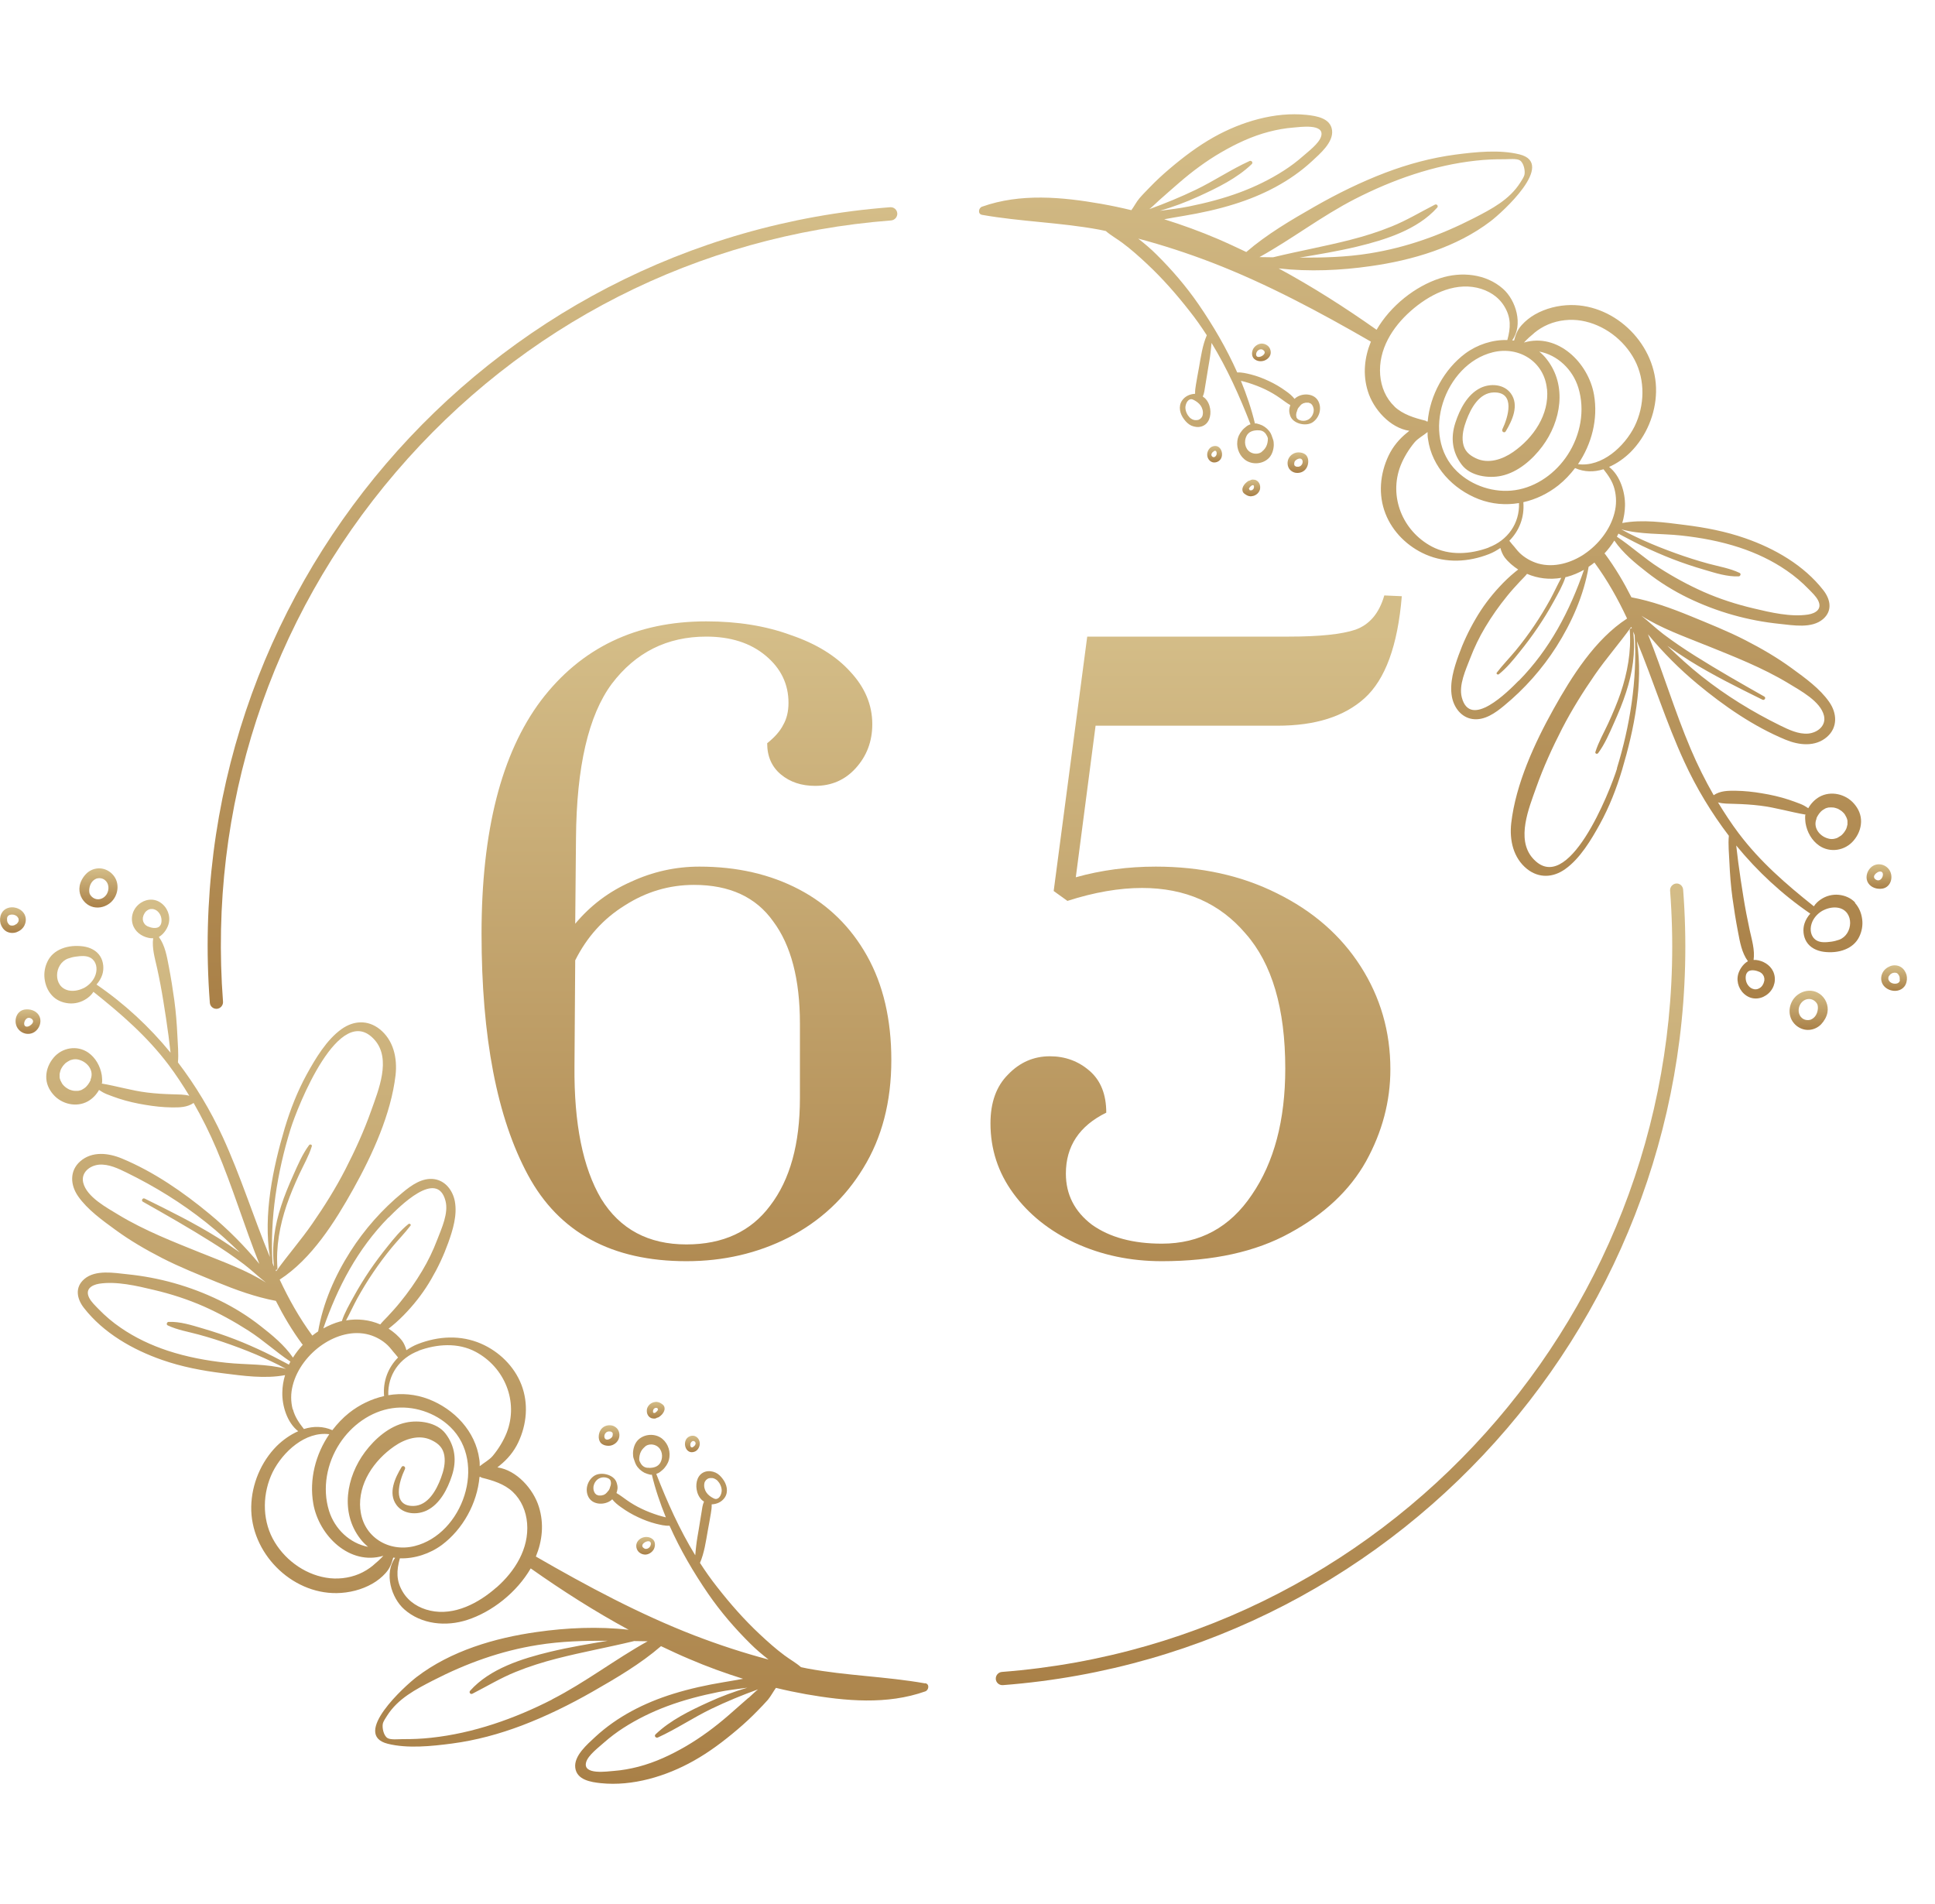 <?xml version="1.0" encoding="UTF-8"?> <svg xmlns="http://www.w3.org/2000/svg" width="63" height="62" viewBox="0 0 63 62" fill="none"><path d="M2.843 29.444C2.884 29.472 2.925 29.496 2.973 29.513C3.166 29.585 3.388 29.544 3.553 29.424C3.779 29.262 3.882 28.956 3.797 28.691C3.714 28.436 3.457 28.254 3.186 28.274C3.039 28.285 2.901 28.35 2.799 28.457C2.699 28.56 2.617 28.704 2.593 28.846C2.552 29.076 2.658 29.313 2.843 29.444ZM2.905 28.969C2.915 28.815 2.987 28.67 3.135 28.608C3.227 28.577 3.334 28.591 3.409 28.649C3.55 28.753 3.563 28.962 3.478 29.107C3.351 29.32 3.073 29.344 2.936 29.131C2.912 29.093 2.905 29.045 2.905 29C2.905 28.99 2.905 28.98 2.905 28.969Z" fill="url(#paint0_linear_4013_6542)"></path><path d="M0.799 32.87C0.501 32.922 0.422 33.307 0.604 33.517C0.754 33.693 1.019 33.713 1.183 33.551C1.314 33.424 1.365 33.208 1.262 33.049C1.163 32.898 0.971 32.843 0.799 32.87ZM0.782 33.373V33.366C0.782 33.366 0.782 33.366 0.782 33.373ZM1.053 33.321C1.015 33.376 0.923 33.441 0.851 33.424C0.703 33.39 0.833 33.039 1.022 33.166C1.08 33.204 1.094 33.263 1.053 33.321Z" fill="url(#paint1_linear_4013_6542)"></path><path d="M0.799 30.122C0.854 30.008 0.854 29.881 0.799 29.771C0.744 29.664 0.634 29.589 0.521 29.558C0.34 29.506 0.13 29.568 0.045 29.747C-0.003 29.847 -0.01 29.964 0.017 30.07C0.048 30.173 0.113 30.27 0.206 30.325C0.309 30.383 0.436 30.39 0.545 30.349C0.652 30.308 0.748 30.232 0.799 30.125V30.122ZM0.528 30.087C0.528 30.087 0.511 30.101 0.501 30.105C0.494 30.108 0.487 30.115 0.47 30.122C0.453 30.129 0.436 30.132 0.408 30.136C0.401 30.136 0.391 30.136 0.374 30.136C0.364 30.136 0.357 30.132 0.346 30.129C0.343 30.129 0.34 30.129 0.336 30.129C0.329 30.129 0.322 30.122 0.302 30.108C0.302 30.108 0.295 30.105 0.295 30.101C0.288 30.094 0.281 30.087 0.274 30.077C0.264 30.063 0.254 30.046 0.243 30.026C0.243 30.019 0.237 30.012 0.237 30.001C0.237 29.991 0.233 29.984 0.23 29.967C0.23 29.95 0.23 29.933 0.23 29.919C0.23 29.919 0.23 29.905 0.23 29.898C0.243 29.733 0.508 29.75 0.576 29.864C0.583 29.871 0.586 29.881 0.593 29.888C0.593 29.891 0.597 29.895 0.597 29.898C0.597 29.898 0.597 29.891 0.593 29.884C0.593 29.895 0.6 29.902 0.604 29.912C0.604 29.915 0.604 29.929 0.607 29.933C0.607 29.936 0.607 29.939 0.607 29.943C0.607 29.95 0.607 29.957 0.607 29.967C0.607 29.971 0.607 29.974 0.607 29.977C0.607 29.988 0.6 29.994 0.597 30.008C0.593 30.015 0.586 30.026 0.583 30.032C0.583 30.036 0.58 30.039 0.576 30.043C0.566 30.056 0.552 30.067 0.542 30.081C0.542 30.081 0.535 30.084 0.535 30.087H0.528Z" fill="url(#paint2_linear_4013_6542)"></path><path d="M30.109 54.807C28.847 54.584 27.558 54.56 26.296 54.326C26.224 54.312 26.151 54.295 26.079 54.281C25.915 54.137 25.719 54.03 25.544 53.899C25.26 53.689 24.996 53.452 24.738 53.211C24.234 52.74 23.778 52.221 23.353 51.677C23.151 51.422 22.965 51.158 22.79 50.886C22.931 50.559 22.982 50.188 23.044 49.837C23.078 49.651 23.113 49.465 23.144 49.276C23.161 49.183 23.174 49.08 23.171 48.98C23.339 48.973 23.497 48.904 23.596 48.76C23.727 48.567 23.662 48.32 23.528 48.148C23.466 48.065 23.391 47.989 23.294 47.945C23.192 47.9 23.072 47.883 22.962 47.917C22.715 47.993 22.643 48.264 22.681 48.495C22.701 48.622 22.759 48.753 22.855 48.842C22.876 48.86 22.9 48.877 22.921 48.891C22.873 48.997 22.859 49.118 22.842 49.231C22.814 49.413 22.78 49.592 22.753 49.775C22.722 49.961 22.688 50.143 22.667 50.328C22.657 50.432 22.643 50.535 22.636 50.638C22.125 49.802 21.724 48.908 21.367 47.989C21.412 47.972 21.46 47.952 21.497 47.92C21.549 47.879 21.6 47.838 21.641 47.786C21.727 47.683 21.782 47.57 21.796 47.435C21.827 47.188 21.707 46.923 21.491 46.796C21.257 46.661 20.935 46.703 20.753 46.906C20.657 47.016 20.613 47.174 20.609 47.315C20.609 47.38 20.613 47.446 20.637 47.504C20.66 47.566 20.678 47.632 20.709 47.69C20.767 47.8 20.87 47.893 20.983 47.952C21.041 47.979 21.103 47.996 21.165 48.013C21.182 48.017 21.202 48.017 21.223 48.013C21.336 48.488 21.494 48.949 21.679 49.403C21.593 49.379 21.504 49.362 21.425 49.334C21.244 49.276 21.062 49.207 20.89 49.124C20.719 49.042 20.558 48.949 20.403 48.839C20.294 48.763 20.187 48.677 20.071 48.612C20.088 48.567 20.098 48.519 20.105 48.471C20.112 48.395 20.095 48.33 20.071 48.258C19.978 48.003 19.556 47.907 19.34 48.055C19.128 48.203 19.038 48.495 19.155 48.732C19.282 48.99 19.642 49.014 19.865 48.87C19.889 48.853 19.913 48.836 19.933 48.815C20.012 48.915 20.115 49.001 20.225 49.076C20.396 49.2 20.578 49.307 20.77 49.396C20.959 49.486 21.151 49.558 21.353 49.61C21.494 49.644 21.652 49.685 21.799 49.675C22.146 50.456 22.581 51.199 23.061 51.897C23.463 52.479 23.926 53.019 24.43 53.517C24.615 53.703 24.817 53.872 25.023 54.033C24.207 53.817 23.401 53.552 22.612 53.249C20.825 52.558 19.117 51.643 17.447 50.679C17.656 50.17 17.718 49.613 17.546 49.063C17.368 48.481 16.819 47.865 16.195 47.776C16.223 47.755 16.247 47.735 16.27 47.714C16.524 47.511 16.73 47.264 16.871 46.968C17.152 46.376 17.214 45.698 16.974 45.079C16.74 44.48 16.247 44.002 15.663 43.748C14.998 43.459 14.271 43.5 13.602 43.761C13.468 43.813 13.348 43.882 13.232 43.961C13.201 43.847 13.153 43.737 13.095 43.658C12.975 43.5 12.82 43.369 12.652 43.259C12.687 43.232 12.721 43.204 12.755 43.177C12.937 43.029 13.108 42.864 13.266 42.692C13.561 42.375 13.825 42.021 14.041 41.646C14.261 41.271 14.446 40.875 14.593 40.466C14.744 40.046 14.892 39.565 14.809 39.114C14.744 38.767 14.508 38.447 14.144 38.392C13.75 38.333 13.393 38.591 13.108 38.828C12.446 39.372 11.867 40.026 11.407 40.748C10.906 41.536 10.515 42.423 10.358 43.349C10.293 43.39 10.231 43.438 10.169 43.486C9.747 42.912 9.404 42.3 9.106 41.663C10.149 40.989 10.91 39.775 11.503 38.712C12.121 37.604 12.731 36.276 12.879 35.003C12.94 34.449 12.813 33.868 12.361 33.507C11.973 33.201 11.514 33.225 11.119 33.507C10.636 33.851 10.272 34.463 9.991 34.972C9.685 35.529 9.452 36.125 9.27 36.733C8.883 38.037 8.567 39.551 8.787 40.927C8.252 39.633 7.833 38.282 7.247 37.009C6.849 36.142 6.359 35.333 5.793 34.59C5.82 34.308 5.786 33.995 5.776 33.73C5.758 33.342 5.728 32.956 5.676 32.571C5.625 32.2 5.566 31.828 5.494 31.456C5.433 31.133 5.371 30.775 5.172 30.507C5.361 30.397 5.46 30.194 5.491 30.077C5.56 29.816 5.446 29.534 5.223 29.386C4.994 29.231 4.702 29.276 4.503 29.458C4.301 29.64 4.236 29.929 4.352 30.177C4.455 30.394 4.685 30.524 4.915 30.548C4.939 30.548 4.963 30.548 4.987 30.548C4.942 30.872 5.045 31.205 5.114 31.518C5.193 31.876 5.261 32.237 5.319 32.599C5.381 32.974 5.436 33.349 5.487 33.727C5.511 33.909 5.532 34.092 5.553 34.274C4.863 33.431 4.061 32.685 3.142 32.055C3.224 31.962 3.289 31.859 3.33 31.735C3.392 31.543 3.371 31.312 3.265 31.14C3.145 30.944 2.929 30.844 2.709 30.813C2.476 30.782 2.222 30.799 2.006 30.889C1.807 30.968 1.643 31.106 1.55 31.298C1.464 31.47 1.427 31.67 1.451 31.863C1.475 32.065 1.55 32.255 1.691 32.409C1.831 32.564 2.027 32.647 2.233 32.667C2.438 32.688 2.648 32.633 2.819 32.516C2.905 32.458 2.987 32.382 3.042 32.292C3.948 33.015 4.788 33.741 5.491 34.673C5.734 34.996 5.954 35.333 6.163 35.677C5.992 35.629 5.81 35.636 5.621 35.629C5.343 35.622 5.066 35.605 4.788 35.571C4.284 35.509 3.804 35.361 3.306 35.278C3.347 35.285 3.316 35.031 3.313 35.003C3.265 34.714 3.114 34.439 2.871 34.27C2.511 34.023 2.023 34.105 1.746 34.436C1.602 34.608 1.512 34.814 1.506 35.041C1.499 35.265 1.588 35.468 1.732 35.633C2.006 35.953 2.493 36.066 2.864 35.856C3.015 35.77 3.138 35.64 3.224 35.488C3.306 35.543 3.389 35.591 3.485 35.629C3.611 35.677 3.738 35.726 3.865 35.767C4.15 35.86 4.438 35.925 4.733 35.973C5.018 36.021 5.302 36.052 5.59 36.056C5.848 36.059 6.091 36.056 6.304 35.911C6.582 36.396 6.832 36.899 7.051 37.415C7.573 38.643 7.953 39.922 8.444 41.151C7.957 40.562 7.418 40.019 6.829 39.53C5.971 38.818 5.007 38.151 3.972 37.721C3.533 37.538 3.001 37.473 2.613 37.81C2.26 38.12 2.288 38.581 2.541 38.946C2.843 39.382 3.334 39.733 3.759 40.043C4.239 40.394 4.75 40.69 5.278 40.961C5.854 41.257 6.458 41.495 7.055 41.742C7.686 42 8.31 42.227 8.982 42.355C9.229 42.843 9.507 43.314 9.84 43.765C9.847 43.772 9.854 43.775 9.86 43.782C9.74 43.913 9.631 44.054 9.538 44.202C9.264 43.799 8.862 43.469 8.482 43.173C8.067 42.846 7.61 42.564 7.137 42.334C6.191 41.876 5.186 41.594 4.143 41.488C3.711 41.443 3.111 41.333 2.747 41.642C2.428 41.914 2.5 42.286 2.733 42.585C3.368 43.4 4.318 43.944 5.278 44.278C5.916 44.501 6.582 44.628 7.25 44.711C7.909 44.794 8.622 44.897 9.281 44.773C9.226 44.955 9.195 45.141 9.192 45.334C9.181 45.767 9.346 46.318 9.709 46.599C9.449 46.713 9.209 46.885 9.01 47.081C8.499 47.594 8.194 48.323 8.18 49.049C8.149 50.545 9.469 51.89 10.965 51.87C11.366 51.863 11.774 51.763 12.124 51.563C12.285 51.471 12.433 51.354 12.556 51.216C12.7 51.054 12.748 50.91 12.803 50.714C12.824 50.714 12.844 50.721 12.865 50.721C12.498 51.219 12.738 52.025 13.163 52.399C13.719 52.891 14.525 52.967 15.211 52.743C16.02 52.482 16.823 51.849 17.279 51.065C18.308 51.791 19.364 52.465 20.468 53.063C19.474 52.95 18.442 52.998 17.481 53.136C16.109 53.328 14.676 53.751 13.565 54.601C13.194 54.883 11.428 56.476 12.625 56.775C13.273 56.937 14.058 56.854 14.713 56.768C15.495 56.665 16.253 56.459 16.991 56.18C17.786 55.877 18.555 55.499 19.296 55.076C20.06 54.639 20.853 54.175 21.521 53.597C21.827 53.741 22.132 53.886 22.444 54.016C23.013 54.261 23.6 54.474 24.193 54.66C23.977 54.697 23.764 54.739 23.562 54.77C23.006 54.862 22.451 54.983 21.912 55.151C20.983 55.44 20.098 55.888 19.381 56.551C19.128 56.789 18.678 57.164 18.73 57.559C18.781 57.955 19.241 58.024 19.563 58.058C20.592 58.165 21.686 57.835 22.581 57.332C23.096 57.044 23.569 56.686 24.018 56.304C24.241 56.115 24.457 55.915 24.663 55.702C24.776 55.585 24.896 55.465 25.003 55.341C25.102 55.22 25.171 55.083 25.263 54.955C25.589 55.035 25.915 55.103 26.244 55.162C27.523 55.385 28.878 55.513 30.127 55.069C30.24 55.028 30.271 54.831 30.127 54.804L30.109 54.807ZM22.952 48.24C22.952 48.24 22.955 48.234 22.958 48.23C22.962 48.22 22.969 48.213 22.976 48.203C22.962 48.22 22.976 48.206 22.976 48.203C22.989 48.189 23.003 48.172 23.02 48.161C23.003 48.175 23.027 48.161 23.03 48.154C23.037 48.151 23.044 48.148 23.061 48.137C23.068 48.137 23.078 48.134 23.085 48.13C23.092 48.13 23.102 48.127 23.123 48.123C23.147 48.123 23.168 48.123 23.192 48.123C23.247 48.13 23.315 48.165 23.36 48.209C23.439 48.292 23.494 48.409 23.497 48.526C23.497 48.629 23.439 48.791 23.319 48.805C23.284 48.808 23.25 48.794 23.219 48.777C23.133 48.732 23.055 48.674 23 48.595C22.945 48.516 22.914 48.406 22.931 48.306C22.934 48.282 22.941 48.261 22.952 48.237V48.24ZM21.13 47.79C21.13 47.79 21.103 47.79 21.089 47.79C20.99 47.786 20.911 47.731 20.863 47.649C20.842 47.614 20.818 47.57 20.811 47.525C20.808 47.48 20.818 47.425 20.825 47.384C20.846 47.291 20.887 47.212 20.949 47.15C20.966 47.133 20.983 47.115 21 47.102C21.003 47.098 21.027 47.078 21.01 47.092C21.017 47.085 21.027 47.081 21.034 47.074C21.141 47.009 21.288 47.019 21.391 47.085C21.562 47.195 21.597 47.432 21.508 47.608C21.432 47.755 21.285 47.793 21.13 47.793V47.79ZM19.868 48.395C19.865 48.419 19.858 48.443 19.848 48.464C19.848 48.468 19.848 48.468 19.848 48.471C19.848 48.471 19.848 48.471 19.844 48.478C19.841 48.485 19.837 48.492 19.834 48.498C19.827 48.509 19.824 48.519 19.817 48.526C19.817 48.529 19.803 48.543 19.803 48.543C19.8 48.547 19.793 48.553 19.789 48.557C19.782 48.567 19.779 48.571 19.776 48.574C19.772 48.581 19.765 48.584 19.762 48.591C19.748 48.608 19.731 48.622 19.714 48.639C19.714 48.639 19.714 48.639 19.71 48.639C19.7 48.646 19.693 48.653 19.683 48.657C19.673 48.664 19.663 48.667 19.652 48.674C19.652 48.674 19.652 48.674 19.649 48.674C19.649 48.674 19.649 48.674 19.645 48.674C19.625 48.681 19.601 48.688 19.58 48.691C19.577 48.691 19.58 48.691 19.577 48.691C19.577 48.691 19.577 48.691 19.57 48.691C19.56 48.691 19.546 48.691 19.536 48.691C19.529 48.691 19.522 48.691 19.512 48.691C19.512 48.691 19.494 48.691 19.491 48.691C19.481 48.691 19.47 48.684 19.46 48.681C19.46 48.681 19.44 48.67 19.44 48.674C19.433 48.67 19.426 48.667 19.419 48.664C19.412 48.66 19.405 48.657 19.402 48.65C19.412 48.657 19.412 48.657 19.402 48.65C19.395 48.643 19.385 48.633 19.378 48.626C19.374 48.622 19.374 48.622 19.371 48.619C19.371 48.619 19.371 48.619 19.367 48.612C19.357 48.598 19.35 48.581 19.343 48.567C19.343 48.564 19.337 48.547 19.337 48.547C19.333 48.536 19.33 48.523 19.326 48.512C19.323 48.488 19.32 48.481 19.32 48.447C19.32 48.406 19.323 48.378 19.34 48.333C19.35 48.299 19.371 48.261 19.395 48.23C19.494 48.096 19.68 48.062 19.824 48.144C19.848 48.158 19.858 48.182 19.875 48.199C19.879 48.216 19.885 48.237 19.889 48.254C19.896 48.306 19.889 48.337 19.875 48.392L19.868 48.395ZM4.826 30.17C4.774 30.146 4.726 30.115 4.699 30.07C4.699 30.067 4.692 30.063 4.692 30.06C4.685 30.05 4.678 30.039 4.675 30.029C4.675 30.029 4.671 30.022 4.668 30.015C4.668 30.008 4.661 30.001 4.661 29.991C4.657 29.977 4.654 29.967 4.651 29.95C4.651 29.929 4.651 29.909 4.651 29.881C4.654 29.864 4.657 29.847 4.664 29.829C4.668 29.816 4.671 29.805 4.678 29.788C4.688 29.767 4.699 29.75 4.709 29.73C4.709 29.726 4.723 29.712 4.723 29.709C4.726 29.702 4.733 29.699 4.736 29.692C4.747 29.681 4.754 29.675 4.764 29.664C4.771 29.661 4.774 29.654 4.781 29.651C4.798 29.637 4.819 29.626 4.839 29.616C4.846 29.616 4.853 29.609 4.856 29.609C4.874 29.602 4.887 29.599 4.915 29.596C4.928 29.596 4.942 29.596 4.963 29.596C4.963 29.596 4.966 29.596 4.973 29.596C4.994 29.599 5.014 29.606 5.035 29.613C5.131 29.647 5.21 29.743 5.241 29.847C5.261 29.912 5.265 29.984 5.251 30.053C5.241 30.101 5.213 30.146 5.175 30.177C5.079 30.242 4.922 30.211 4.826 30.166V30.17ZM2.768 32.148C2.747 32.162 2.723 32.172 2.699 32.182C2.559 32.248 2.39 32.279 2.236 32.248C1.715 32.138 1.756 31.377 2.216 31.209C2.294 31.181 2.384 31.157 2.466 31.147C2.62 31.126 2.819 31.102 2.96 31.192C3.142 31.309 3.176 31.532 3.114 31.728C3.059 31.904 2.925 32.055 2.768 32.148ZM2.953 35.161C2.908 35.261 2.836 35.371 2.744 35.433C2.716 35.45 2.689 35.468 2.658 35.485C2.651 35.488 2.651 35.488 2.641 35.492C2.631 35.495 2.617 35.499 2.607 35.502C2.589 35.509 2.572 35.512 2.552 35.516C2.545 35.516 2.545 35.516 2.535 35.516C2.497 35.516 2.459 35.519 2.425 35.516C2.418 35.516 2.394 35.512 2.39 35.512C2.38 35.512 2.366 35.509 2.356 35.505C2.325 35.499 2.298 35.488 2.25 35.471C2.233 35.461 2.216 35.454 2.202 35.444C2.185 35.433 2.171 35.423 2.154 35.413C2.15 35.413 2.137 35.399 2.13 35.395C2.106 35.375 2.078 35.351 2.058 35.327C2.058 35.327 2.047 35.316 2.041 35.306C2.034 35.296 2.023 35.282 2.023 35.282C2.006 35.254 1.989 35.223 1.975 35.192C1.975 35.185 1.972 35.182 1.969 35.179C1.962 35.158 1.955 35.137 1.948 35.117C1.948 35.103 1.941 35.093 1.941 35.079C1.941 35.075 1.941 35.048 1.941 35.044C1.941 35.017 1.941 34.989 1.941 34.965C1.941 34.955 1.945 34.938 1.948 34.934C1.951 34.917 1.958 34.897 1.962 34.879C1.965 34.866 1.972 34.852 1.975 34.835C1.979 34.824 1.986 34.814 1.989 34.804C2.006 34.769 2.027 34.738 2.054 34.7C2.068 34.687 2.078 34.669 2.092 34.656C2.106 34.642 2.12 34.628 2.133 34.614C2.133 34.614 2.157 34.597 2.161 34.594C2.188 34.573 2.219 34.556 2.25 34.539C2.25 34.539 2.277 34.525 2.281 34.522C2.294 34.515 2.312 34.511 2.325 34.508C2.339 34.504 2.349 34.501 2.363 34.498C2.363 34.498 2.39 34.494 2.397 34.491C2.476 34.484 2.514 34.487 2.593 34.511C2.864 34.594 3.07 34.873 2.946 35.155L2.953 35.161ZM6.575 40.806C5.649 40.432 4.712 40.07 3.855 39.551C3.471 39.317 2.823 38.973 2.709 38.505C2.631 38.175 2.922 37.948 3.227 37.92C3.543 37.896 3.855 38.048 4.129 38.182C5.042 38.629 5.913 39.166 6.708 39.799C7.093 40.105 7.456 40.435 7.809 40.779C7.569 40.611 7.326 40.445 7.079 40.291C6.321 39.819 5.515 39.42 4.712 39.025C4.644 38.99 4.585 39.09 4.654 39.128C5.409 39.554 6.163 39.984 6.901 40.449C7.257 40.672 7.604 40.906 7.94 41.161C8.183 41.347 8.413 41.567 8.657 41.759C8.015 41.35 7.292 41.096 6.578 40.806H6.575ZM8.965 41.35C8.996 41.353 9.034 41.336 9.034 41.298C8.979 40.6 9.109 39.898 9.332 39.238C9.449 38.897 9.589 38.567 9.74 38.24C9.881 37.938 10.052 37.642 10.152 37.322C10.169 37.267 10.094 37.243 10.063 37.284C9.847 37.576 9.699 37.924 9.552 38.254C9.404 38.584 9.264 38.918 9.154 39.262C8.941 39.909 8.842 40.566 8.921 41.24C8.903 41.202 8.886 41.164 8.873 41.123C8.783 39.671 9.027 38.168 9.452 36.785C9.685 36.028 11.061 32.55 12.206 33.868C12.741 34.487 12.323 35.492 12.086 36.159C11.853 36.819 11.562 37.456 11.242 38.079C10.927 38.691 10.563 39.272 10.172 39.836C9.802 40.373 9.37 40.862 8.993 41.391C8.986 41.378 8.979 41.364 8.972 41.347L8.965 41.35ZM13.626 43.978C14.223 43.758 14.909 43.706 15.485 44.013C16.432 44.518 16.891 45.636 16.497 46.648C16.39 46.916 16.229 47.178 16.044 47.401C15.931 47.535 15.756 47.625 15.619 47.738C15.619 47.663 15.619 47.587 15.605 47.511C15.482 46.599 14.789 45.877 13.952 45.554C13.52 45.389 13.071 45.354 12.642 45.426C12.618 44.763 13.012 44.212 13.63 43.982L13.626 43.978ZM12.652 39.644C13.005 39.286 14.23 38.051 14.504 39.097C14.611 39.499 14.377 39.995 14.233 40.37C14.1 40.721 13.935 41.061 13.743 41.381C13.53 41.739 13.293 42.076 13.029 42.399C12.899 42.561 12.758 42.716 12.614 42.87C12.536 42.956 12.45 43.032 12.381 43.122C12.031 42.97 11.644 42.926 11.267 42.991C11.393 42.757 11.503 42.513 11.63 42.279C11.791 41.99 11.963 41.704 12.148 41.433C12.337 41.154 12.536 40.886 12.748 40.628C12.95 40.383 13.174 40.156 13.366 39.905C13.396 39.864 13.331 39.826 13.297 39.854C13.04 40.06 12.827 40.322 12.621 40.58C12.415 40.834 12.22 41.096 12.035 41.367C11.85 41.642 11.675 41.925 11.517 42.214C11.376 42.468 11.222 42.736 11.129 43.015C11.112 43.019 11.092 43.019 11.075 43.025C10.886 43.077 10.701 43.156 10.526 43.252C10.992 41.907 11.64 40.669 12.649 39.64L12.652 39.644ZM9.408 44.432C9.325 44.384 9.236 44.343 9.154 44.298C8.979 44.205 8.804 44.116 8.626 44.03C8.307 43.879 7.981 43.734 7.652 43.607C7.305 43.473 6.955 43.356 6.599 43.252C6.239 43.146 5.868 43.025 5.491 43.039C5.436 43.039 5.402 43.125 5.46 43.153C5.779 43.304 6.129 43.359 6.468 43.452C6.825 43.548 7.178 43.662 7.525 43.786C7.888 43.916 8.248 44.057 8.598 44.216C8.756 44.288 8.91 44.36 9.068 44.439C9.15 44.48 9.229 44.529 9.312 44.57C8.687 44.398 8.012 44.439 7.37 44.37C6.726 44.302 6.081 44.181 5.463 43.978C4.922 43.799 4.4 43.555 3.927 43.228C3.67 43.053 3.43 42.85 3.21 42.623C3.107 42.516 2.974 42.392 2.905 42.258C2.761 41.976 2.98 41.839 3.224 41.797C3.786 41.708 4.459 41.866 5.004 41.997C5.56 42.127 6.105 42.303 6.63 42.533C7.134 42.757 7.617 43.022 8.084 43.321C8.564 43.627 8.982 44.016 9.456 44.333C9.439 44.364 9.421 44.395 9.408 44.429V44.432ZM9.531 45.891C9.463 45.633 9.463 45.365 9.531 45.107C9.665 44.57 10.052 44.078 10.509 43.772C10.948 43.476 11.503 43.311 12.024 43.459C12.248 43.524 12.457 43.641 12.625 43.803C12.714 43.889 12.783 43.992 12.868 44.085C12.899 44.119 12.93 44.161 12.961 44.198C12.642 44.522 12.463 44.959 12.505 45.454C12.097 45.547 11.706 45.733 11.363 46.004C11.157 46.169 10.979 46.359 10.821 46.565C10.519 46.431 10.2 46.431 9.895 46.527C9.74 46.331 9.603 46.139 9.538 45.888L9.531 45.891ZM12.151 50.965C12.014 51.078 11.853 51.178 11.688 51.247C11.352 51.388 10.968 51.429 10.611 51.367C9.881 51.244 9.226 50.748 8.879 50.095C8.526 49.427 8.55 48.598 8.879 47.927C9.209 47.27 9.939 46.596 10.721 46.696C10.275 47.349 10.063 48.165 10.2 48.956C10.382 49.998 11.38 50.982 12.481 50.655C12.381 50.765 12.254 50.879 12.148 50.965H12.151ZM11.73 49.142C11.651 48.309 12.175 47.549 12.834 47.092C13.18 46.851 13.643 46.692 14.048 46.889C14.271 46.995 14.422 47.133 14.466 47.387C14.508 47.635 14.443 47.89 14.357 48.12C14.209 48.516 13.938 49.021 13.462 49.032C12.745 49.045 12.999 48.22 13.184 47.831C13.218 47.755 13.115 47.694 13.074 47.766C12.861 48.117 12.628 48.615 12.906 48.997C13.129 49.307 13.578 49.334 13.901 49.176C14.326 48.966 14.573 48.478 14.713 48.048C14.875 47.556 14.82 47.092 14.508 46.679C14.226 46.307 13.636 46.225 13.211 46.318C12.673 46.434 12.206 46.844 11.884 47.274C11.273 48.093 11.071 49.252 11.733 50.105C11.808 50.205 11.894 50.287 11.983 50.363C11.39 50.249 10.896 49.785 10.711 49.186C10.485 48.45 10.642 47.638 11.057 47.002C11.441 46.41 12.066 45.953 12.769 45.85C13.444 45.75 14.171 45.987 14.662 46.462C15.866 47.625 15.07 49.95 13.496 50.339C12.649 50.549 11.819 50.036 11.733 49.145L11.73 49.142ZM16.164 51.684C15.588 52.193 14.796 52.616 14.007 52.441C13.64 52.358 13.311 52.159 13.115 51.832C12.892 51.464 12.909 51.133 13.019 50.738C13.499 50.752 13.997 50.59 14.391 50.298C15.07 49.788 15.537 48.946 15.612 48.086C15.622 48.086 15.636 48.086 15.646 48.086C15.66 48.096 15.67 48.11 15.688 48.113C16.041 48.199 16.421 48.316 16.692 48.571C16.977 48.839 17.131 49.211 17.162 49.599C17.227 50.425 16.764 51.158 16.168 51.684H16.164ZM17.975 55.334C16.751 55.96 15.413 56.431 14.041 56.579C13.729 56.614 13.417 56.627 13.105 56.624C12.985 56.624 12.71 56.655 12.611 56.586C12.484 56.5 12.44 56.249 12.463 56.128C12.481 56.039 12.553 55.943 12.601 55.864C12.957 55.303 13.53 55.007 14.103 54.711C15.19 54.154 16.301 53.751 17.509 53.559C18.273 53.435 19.028 53.418 19.786 53.421C19.162 53.528 18.534 53.631 17.917 53.779C17.005 53.999 15.951 54.326 15.307 55.048C15.259 55.1 15.317 55.179 15.382 55.145C15.849 54.907 16.301 54.632 16.788 54.436C17.227 54.257 17.68 54.116 18.136 53.999C18.966 53.786 19.813 53.634 20.647 53.431C20.794 53.431 20.938 53.435 21.086 53.438C20.026 54.027 19.059 54.776 17.975 55.33V55.334ZM24.368 55.279C24.148 55.475 23.929 55.667 23.706 55.86C23.281 56.228 22.828 56.565 22.341 56.851C21.851 57.136 21.34 57.377 20.787 57.522C20.523 57.59 20.256 57.639 19.985 57.659C19.786 57.673 18.953 57.804 19.086 57.367C19.155 57.14 19.505 56.882 19.676 56.727C19.872 56.555 20.078 56.4 20.297 56.259C20.746 55.97 21.233 55.733 21.734 55.547C22.273 55.347 22.831 55.203 23.394 55.09C23.696 55.028 24.015 54.993 24.334 54.949C23.905 55.076 23.483 55.231 23.072 55.42C22.468 55.695 21.827 56.005 21.343 56.469C21.288 56.524 21.357 56.6 21.422 56.569C22.019 56.297 22.571 55.922 23.164 55.636C23.658 55.399 24.166 55.189 24.68 55.004C24.574 55.09 24.474 55.189 24.372 55.282L24.368 55.279Z" fill="url(#paint3_linear_4013_6542)"></path><path d="M21.288 50.439C21.34 50.335 21.343 50.191 21.247 50.112C21.223 50.095 21.199 50.077 21.175 50.067C21.099 50.036 21.017 50.033 20.938 50.057C20.811 50.098 20.709 50.205 20.715 50.342C20.719 50.411 20.746 50.48 20.794 50.528C20.846 50.576 20.907 50.607 20.98 50.614C21.103 50.628 21.233 50.545 21.288 50.439ZM21.185 50.222C21.196 50.253 21.192 50.291 21.178 50.325C21.178 50.332 21.172 50.339 21.168 50.342C21.168 50.349 21.161 50.353 21.158 50.359C21.151 50.373 21.165 50.353 21.158 50.363C21.148 50.373 21.141 50.384 21.127 50.394C21.12 50.394 21.117 50.401 21.113 50.404C21.106 50.404 21.103 50.411 21.089 50.418C21.086 50.418 21.062 50.428 21.048 50.428C21.041 50.428 21.038 50.428 21.031 50.428C21.031 50.428 21.017 50.428 21.01 50.428C21.003 50.428 21 50.428 20.99 50.421C20.983 50.418 20.973 50.411 20.966 50.408C20.777 50.287 21.134 50.095 21.182 50.222H21.185Z" fill="url(#paint4_linear_4013_6542)"></path><path d="M19.93 46.641C19.937 46.651 19.937 46.651 19.93 46.641V46.641Z" fill="url(#paint5_linear_4013_6542)"></path><path d="M19.553 46.562C19.484 46.672 19.467 46.851 19.546 46.961C19.573 46.999 19.614 47.026 19.656 47.043C19.666 47.047 19.68 47.054 19.693 47.057C19.772 47.078 19.861 47.081 19.937 47.05C20.012 47.019 20.071 46.974 20.115 46.906C20.153 46.847 20.17 46.775 20.167 46.706C20.163 46.63 20.136 46.555 20.081 46.5C20.036 46.455 19.975 46.421 19.913 46.41C19.772 46.386 19.628 46.438 19.553 46.562ZM19.93 46.637C19.964 46.655 19.951 46.751 19.933 46.778C19.909 46.82 19.848 46.858 19.803 46.868C19.735 46.885 19.693 46.851 19.68 46.803C19.669 46.758 19.68 46.699 19.714 46.661C19.714 46.661 19.717 46.658 19.721 46.655C19.728 46.648 19.735 46.641 19.741 46.634C19.748 46.63 19.752 46.627 19.759 46.624C19.762 46.624 19.769 46.62 19.772 46.617C19.782 46.617 19.793 46.61 19.803 46.606C19.806 46.606 19.81 46.606 19.817 46.606C19.827 46.606 19.837 46.606 19.851 46.606C19.858 46.606 19.861 46.606 19.868 46.606C19.841 46.606 19.855 46.606 19.865 46.606C19.875 46.606 19.885 46.61 19.896 46.613C19.906 46.613 19.913 46.624 19.892 46.613C19.896 46.613 19.902 46.617 19.906 46.62C19.909 46.62 19.916 46.627 19.923 46.63C19.927 46.637 19.933 46.641 19.937 46.641L19.93 46.637Z" fill="url(#paint6_linear_4013_6542)"></path><path d="M22.454 46.765C22.303 46.827 22.273 47.005 22.324 47.133C22.369 47.246 22.478 47.322 22.626 47.26C22.722 47.219 22.784 47.105 22.784 47.002C22.784 46.895 22.722 46.789 22.615 46.754C22.564 46.737 22.506 46.744 22.454 46.765ZM22.564 47.115C22.478 47.164 22.461 47.043 22.485 46.988C22.488 46.978 22.495 46.968 22.502 46.957C22.537 46.913 22.591 46.899 22.633 46.95C22.677 47.009 22.615 47.085 22.564 47.112V47.115Z" fill="url(#paint7_linear_4013_6542)"></path><path d="M21.274 45.997C21.268 45.991 21.271 45.994 21.274 45.997V45.997Z" fill="url(#paint8_linear_4013_6542)"></path><path d="M21.34 45.647C21.271 45.65 21.213 45.678 21.161 45.719C21.117 45.757 21.079 45.812 21.065 45.87C21.052 45.939 21.058 46.008 21.089 46.066C21.12 46.128 21.182 46.176 21.25 46.183C21.288 46.19 21.323 46.19 21.36 46.176C21.374 46.173 21.381 46.163 21.391 46.156C21.395 46.156 21.401 46.156 21.405 46.156C21.442 46.149 21.47 46.125 21.501 46.101C21.518 46.087 21.535 46.07 21.552 46.053C21.597 46.001 21.641 45.932 21.638 45.86C21.638 45.815 21.621 45.767 21.583 45.736C21.559 45.715 21.535 45.702 21.508 45.684C21.46 45.654 21.395 45.64 21.336 45.643L21.34 45.647ZM21.432 45.884C21.432 45.884 21.425 45.901 21.419 45.908C21.415 45.915 21.408 45.925 21.401 45.932C21.398 45.936 21.395 45.939 21.391 45.946C21.384 45.953 21.377 45.96 21.37 45.967C21.367 45.97 21.364 45.974 21.357 45.977C21.336 45.991 21.35 45.98 21.357 45.977C21.357 45.977 21.35 45.98 21.346 45.984C21.34 45.987 21.336 45.994 21.329 46.001C21.326 46.001 21.319 46.001 21.316 46.001C21.312 46.001 21.309 46.001 21.305 46.004C21.305 46.004 21.305 46.004 21.312 46.004C21.309 46.004 21.302 46.004 21.298 46.004C21.298 46.004 21.298 46.004 21.295 46.004C21.292 46.004 21.285 46.004 21.281 46.001C21.281 46.001 21.278 46.001 21.274 45.998C21.268 45.991 21.268 45.984 21.274 46.001C21.274 45.998 21.268 45.991 21.264 45.987C21.264 45.987 21.264 45.987 21.264 45.984C21.264 45.984 21.264 45.984 21.264 45.98C21.264 45.977 21.264 45.97 21.261 45.967C21.261 45.956 21.261 45.949 21.261 45.974C21.261 45.963 21.261 45.956 21.261 45.946V45.939C21.261 45.939 21.261 45.939 21.261 45.936C21.261 45.929 21.264 45.918 21.268 45.911V45.905C21.271 45.898 21.274 45.891 21.278 45.884C21.278 45.884 21.281 45.877 21.285 45.877C21.292 45.87 21.298 45.863 21.302 45.86C21.302 45.86 21.309 45.856 21.309 45.853C21.316 45.853 21.323 45.846 21.326 45.843C21.333 45.843 21.336 45.839 21.343 45.839C21.343 45.839 21.346 45.839 21.35 45.839H21.357C21.357 45.839 21.357 45.839 21.353 45.839C21.36 45.839 21.367 45.839 21.374 45.839C21.377 45.839 21.381 45.839 21.384 45.839C21.384 45.839 21.395 45.839 21.398 45.843C21.401 45.843 21.405 45.846 21.408 45.85C21.408 45.85 21.408 45.85 21.408 45.853C21.408 45.853 21.408 45.853 21.408 45.856C21.412 45.87 21.422 45.891 21.419 45.884C21.419 45.884 21.419 45.888 21.419 45.891L21.432 45.884ZM21.432 45.877C21.432 45.881 21.432 45.888 21.432 45.877V45.877Z" fill="url(#paint9_linear_4013_6542)"></path><path d="M59.248 32.361C59.207 32.334 59.166 32.31 59.118 32.292C58.926 32.22 58.703 32.261 58.538 32.382C58.312 32.544 58.209 32.85 58.295 33.115C58.377 33.369 58.634 33.551 58.905 33.531C59.053 33.52 59.19 33.455 59.293 33.349C59.392 33.245 59.475 33.101 59.499 32.96C59.54 32.729 59.433 32.492 59.248 32.361ZM59.187 32.836C59.176 32.991 59.104 33.135 58.957 33.197C58.864 33.228 58.758 33.214 58.682 33.156C58.542 33.053 58.528 32.843 58.614 32.698C58.741 32.485 59.018 32.461 59.156 32.674C59.18 32.712 59.187 32.76 59.187 32.805C59.187 32.815 59.187 32.826 59.187 32.836Z" fill="url(#paint10_linear_4013_6542)"></path><path d="M61.484 28.285C61.333 28.109 61.069 28.089 60.905 28.25C60.774 28.378 60.723 28.594 60.826 28.753C60.925 28.904 61.117 28.959 61.289 28.932C61.587 28.88 61.666 28.495 61.484 28.285ZM61.309 28.433V28.44C61.309 28.44 61.309 28.44 61.309 28.433ZM61.069 28.636C61.011 28.598 60.997 28.539 61.038 28.481C61.076 28.426 61.169 28.36 61.241 28.378C61.388 28.412 61.258 28.763 61.069 28.636Z" fill="url(#paint11_linear_4013_6542)"></path><path d="M62.071 31.735C62.04 31.632 61.975 31.536 61.882 31.481C61.779 31.422 61.652 31.415 61.543 31.456C61.436 31.498 61.34 31.573 61.289 31.68C61.234 31.794 61.234 31.921 61.289 32.031C61.344 32.138 61.453 32.213 61.567 32.244C61.748 32.296 61.958 32.234 62.043 32.055C62.091 31.955 62.098 31.838 62.071 31.732V31.735ZM61.858 31.907C61.844 32.072 61.58 32.055 61.512 31.942C61.505 31.935 61.502 31.924 61.495 31.918C61.495 31.914 61.491 31.911 61.491 31.907C61.491 31.907 61.491 31.914 61.495 31.921C61.495 31.911 61.488 31.904 61.484 31.893C61.484 31.89 61.484 31.876 61.481 31.873C61.481 31.869 61.481 31.866 61.481 31.862C61.481 31.856 61.481 31.849 61.481 31.838C61.481 31.835 61.481 31.831 61.481 31.828C61.481 31.818 61.488 31.811 61.491 31.797C61.495 31.79 61.502 31.78 61.505 31.773C61.505 31.77 61.508 31.766 61.512 31.763C61.522 31.749 61.536 31.739 61.546 31.725C61.546 31.725 61.553 31.721 61.553 31.718C61.563 31.711 61.57 31.704 61.58 31.701C61.587 31.697 61.594 31.69 61.611 31.684C61.628 31.677 61.646 31.673 61.673 31.67C61.68 31.67 61.69 31.67 61.707 31.67C61.718 31.67 61.724 31.673 61.735 31.677C61.738 31.677 61.742 31.677 61.745 31.677C61.752 31.677 61.759 31.684 61.779 31.697C61.779 31.697 61.786 31.701 61.786 31.704C61.793 31.711 61.8 31.718 61.807 31.728C61.817 31.742 61.827 31.759 61.838 31.78C61.838 31.787 61.844 31.794 61.844 31.804C61.844 31.814 61.848 31.821 61.851 31.838C61.851 31.856 61.851 31.873 61.851 31.887C61.851 31.887 61.851 31.9 61.851 31.907H61.858Z" fill="url(#paint12_linear_4013_6542)"></path><path d="M60.407 29.393C60.267 29.238 60.071 29.155 59.865 29.134C59.66 29.114 59.45 29.169 59.279 29.286C59.193 29.344 59.111 29.42 59.056 29.509C58.151 28.787 57.31 28.061 56.607 27.129C56.364 26.806 56.144 26.468 55.935 26.125C56.107 26.173 56.288 26.166 56.477 26.173C56.755 26.18 57.033 26.197 57.31 26.231C57.815 26.293 58.295 26.441 58.792 26.524C58.751 26.517 58.782 26.771 58.785 26.799C58.833 27.088 58.984 27.363 59.228 27.532C59.588 27.779 60.075 27.697 60.352 27.366C60.497 27.194 60.586 26.988 60.593 26.761C60.599 26.537 60.51 26.334 60.366 26.169C60.092 25.849 59.605 25.736 59.234 25.946C59.084 26.032 58.96 26.162 58.874 26.314C58.792 26.259 58.71 26.21 58.614 26.173C58.487 26.125 58.36 26.076 58.233 26.035C57.948 25.942 57.66 25.877 57.365 25.829C57.081 25.78 56.796 25.75 56.508 25.746C56.251 25.743 56.007 25.746 55.794 25.891C55.517 25.406 55.266 24.903 55.047 24.387C54.526 23.159 54.145 21.88 53.654 20.651C54.141 21.24 54.68 21.783 55.27 22.272C56.127 22.984 57.091 23.651 58.127 24.081C58.566 24.264 59.097 24.329 59.485 23.992C59.838 23.682 59.811 23.221 59.557 22.857C59.255 22.42 58.765 22.069 58.339 21.759C57.859 21.408 57.348 21.112 56.82 20.841C56.244 20.545 55.64 20.307 55.043 20.06C54.412 19.802 53.788 19.575 53.116 19.447C52.869 18.959 52.591 18.488 52.258 18.037C52.252 18.03 52.245 18.027 52.238 18.02C52.358 17.889 52.468 17.748 52.56 17.6C52.835 18.003 53.236 18.333 53.617 18.629C54.032 18.956 54.488 19.238 54.961 19.468C55.908 19.926 56.913 20.208 57.955 20.314C58.387 20.359 58.987 20.469 59.351 20.16C59.67 19.888 59.598 19.516 59.365 19.217C58.73 18.402 57.78 17.858 56.82 17.524C56.182 17.301 55.517 17.174 54.848 17.091C54.189 17.008 53.476 16.905 52.818 17.029C52.872 16.847 52.903 16.661 52.907 16.468C52.917 16.035 52.752 15.485 52.389 15.202C52.649 15.089 52.889 14.917 53.088 14.721C53.599 14.208 53.905 13.479 53.918 12.753C53.949 11.257 52.629 9.912 51.133 9.932C50.732 9.939 50.324 10.039 49.974 10.239C49.813 10.331 49.666 10.448 49.542 10.586C49.398 10.748 49.35 10.892 49.295 11.088C49.275 11.088 49.254 11.081 49.233 11.081C49.6 10.582 49.36 9.777 48.935 9.403C48.379 8.911 47.573 8.835 46.888 9.059C46.078 9.32 45.276 9.953 44.819 10.737C43.791 10.011 42.734 9.337 41.63 8.739C42.624 8.852 43.657 8.804 44.617 8.666C45.989 8.474 47.422 8.051 48.534 7.201C48.904 6.919 50.67 5.326 49.474 5.027C48.825 4.865 48.04 4.948 47.385 5.034C46.603 5.137 45.845 5.343 45.108 5.622C44.312 5.925 43.544 6.303 42.803 6.726C42.038 7.163 41.246 7.627 40.577 8.205C40.272 8.061 39.966 7.916 39.654 7.782C39.085 7.538 38.498 7.325 37.905 7.139C38.121 7.101 38.334 7.06 38.536 7.029C39.092 6.936 39.647 6.816 40.186 6.647C41.115 6.358 42 5.911 42.717 5.247C42.971 5.01 43.42 4.635 43.369 4.239C43.317 3.843 42.858 3.775 42.535 3.74C41.506 3.634 40.412 3.964 39.517 4.466C39.003 4.755 38.529 5.113 38.08 5.495C37.857 5.684 37.641 5.883 37.435 6.097C37.322 6.214 37.202 6.334 37.096 6.458C36.996 6.578 36.928 6.716 36.835 6.843C36.509 6.764 36.183 6.695 35.854 6.637C34.575 6.413 33.22 6.286 31.972 6.73C31.858 6.771 31.828 6.967 31.972 6.995C33.234 7.218 34.523 7.242 35.785 7.476C35.858 7.49 35.93 7.507 36.002 7.521C36.166 7.665 36.362 7.772 36.537 7.903C36.821 8.113 37.085 8.35 37.343 8.591C37.847 9.062 38.303 9.581 38.728 10.125C38.931 10.38 39.116 10.644 39.291 10.916C39.15 11.243 39.099 11.614 39.037 11.965C39.003 12.151 38.968 12.337 38.937 12.526C38.92 12.619 38.907 12.722 38.91 12.822C38.742 12.829 38.584 12.898 38.485 13.042C38.354 13.235 38.419 13.482 38.553 13.654C38.615 13.737 38.691 13.813 38.786 13.857C38.889 13.902 39.009 13.919 39.119 13.885C39.366 13.809 39.438 13.537 39.4 13.307C39.38 13.18 39.322 13.049 39.225 12.96C39.205 12.942 39.181 12.925 39.16 12.911C39.208 12.805 39.222 12.684 39.239 12.571C39.267 12.389 39.301 12.21 39.328 12.027C39.359 11.841 39.394 11.659 39.414 11.473C39.424 11.37 39.438 11.267 39.445 11.164C39.956 12 40.357 12.894 40.714 13.813C40.669 13.83 40.621 13.851 40.584 13.882C40.532 13.923 40.481 13.964 40.44 14.016C40.354 14.119 40.299 14.232 40.285 14.367C40.254 14.614 40.374 14.879 40.59 15.006C40.824 15.14 41.146 15.099 41.328 14.896C41.424 14.786 41.468 14.628 41.472 14.487C41.472 14.421 41.468 14.356 41.444 14.298C41.42 14.236 41.403 14.17 41.373 14.112C41.314 14.002 41.211 13.909 41.098 13.851C41.04 13.823 40.978 13.806 40.916 13.789C40.899 13.785 40.879 13.785 40.858 13.789C40.745 13.314 40.587 12.853 40.402 12.399C40.488 12.423 40.577 12.44 40.656 12.468C40.837 12.526 41.019 12.595 41.191 12.677C41.362 12.76 41.523 12.853 41.678 12.963C41.788 13.039 41.894 13.125 42.01 13.19C41.993 13.235 41.983 13.283 41.976 13.331C41.969 13.407 41.986 13.472 42.01 13.544C42.103 13.799 42.525 13.895 42.741 13.747C42.954 13.599 43.043 13.307 42.926 13.07C42.799 12.812 42.439 12.787 42.216 12.932C42.192 12.949 42.168 12.966 42.148 12.987C42.069 12.887 41.966 12.801 41.856 12.726C41.685 12.602 41.503 12.495 41.311 12.406C41.122 12.316 40.93 12.244 40.728 12.192C40.587 12.158 40.429 12.117 40.282 12.127C39.935 11.346 39.5 10.603 39.02 9.905C38.618 9.323 38.155 8.783 37.651 8.285C37.466 8.099 37.264 7.93 37.058 7.769C37.874 7.985 38.68 8.25 39.469 8.553C41.256 9.244 42.964 10.159 44.634 11.123C44.425 11.632 44.363 12.189 44.535 12.739C44.713 13.321 45.262 13.937 45.886 14.026C45.859 14.047 45.835 14.067 45.811 14.088C45.557 14.291 45.351 14.539 45.21 14.834C44.929 15.426 44.867 16.107 45.108 16.723C45.341 17.322 45.835 17.8 46.418 18.054C47.083 18.343 47.81 18.302 48.479 18.041C48.613 17.989 48.733 17.92 48.849 17.841C48.88 17.954 48.928 18.064 48.986 18.144C49.106 18.302 49.261 18.433 49.429 18.543C49.395 18.57 49.36 18.598 49.326 18.625C49.144 18.773 48.973 18.938 48.815 19.11C48.52 19.427 48.256 19.781 48.04 20.156C47.82 20.531 47.635 20.927 47.488 21.336C47.337 21.756 47.189 22.237 47.272 22.688C47.337 23.035 47.573 23.355 47.937 23.41C48.331 23.469 48.688 23.211 48.973 22.974C49.635 22.43 50.214 21.776 50.674 21.054C51.175 20.266 51.566 19.379 51.723 18.453C51.788 18.412 51.85 18.364 51.912 18.316C52.334 18.89 52.677 19.503 52.975 20.139C51.933 20.813 51.171 22.027 50.578 23.09C49.961 24.198 49.35 25.526 49.203 26.799C49.141 27.353 49.268 27.934 49.72 28.295C50.108 28.601 50.568 28.577 50.962 28.295C51.446 27.951 51.809 27.339 52.09 26.83C52.396 26.272 52.629 25.677 52.811 25.068C53.198 23.765 53.514 22.251 53.294 20.875C53.829 22.169 54.248 23.52 54.834 24.793C55.232 25.66 55.722 26.468 56.288 27.212C56.261 27.494 56.295 27.807 56.306 28.072C56.323 28.46 56.353 28.846 56.405 29.231C56.456 29.602 56.515 29.974 56.587 30.345C56.648 30.669 56.71 31.027 56.909 31.295C56.721 31.405 56.621 31.608 56.59 31.725C56.522 31.986 56.635 32.268 56.858 32.416C57.087 32.571 57.379 32.526 57.578 32.344C57.78 32.162 57.845 31.873 57.729 31.625C57.626 31.408 57.396 31.278 57.166 31.254C57.142 31.254 57.118 31.254 57.094 31.254C57.139 30.93 57.036 30.597 56.967 30.284C56.889 29.926 56.82 29.565 56.762 29.203C56.7 28.828 56.645 28.453 56.594 28.075C56.57 27.893 56.549 27.71 56.528 27.528C57.218 28.371 58.02 29.117 58.94 29.747C58.857 29.84 58.792 29.943 58.751 30.067C58.689 30.259 58.71 30.49 58.816 30.662C58.936 30.858 59.152 30.958 59.372 30.989C59.601 31.02 59.859 31.003 60.075 30.913C60.274 30.834 60.438 30.696 60.531 30.504C60.617 30.332 60.654 30.132 60.63 29.939C60.606 29.737 60.531 29.547 60.39 29.393H60.407ZM59.138 26.644C59.183 26.544 59.255 26.434 59.348 26.372C59.375 26.355 59.403 26.338 59.433 26.321C59.44 26.317 59.44 26.317 59.45 26.314C59.461 26.31 59.474 26.307 59.485 26.303C59.502 26.297 59.519 26.293 59.54 26.29C59.547 26.29 59.547 26.29 59.557 26.29C59.595 26.29 59.632 26.286 59.667 26.29C59.673 26.29 59.697 26.293 59.701 26.293C59.711 26.293 59.725 26.297 59.735 26.3C59.766 26.307 59.794 26.317 59.842 26.334C59.859 26.345 59.876 26.352 59.889 26.362C59.907 26.372 59.92 26.383 59.938 26.393C59.941 26.393 59.955 26.407 59.962 26.41C59.986 26.431 60.013 26.455 60.034 26.479C60.034 26.479 60.044 26.489 60.051 26.5C60.058 26.51 60.068 26.524 60.068 26.524C60.085 26.551 60.102 26.582 60.116 26.613C60.116 26.62 60.119 26.623 60.123 26.627C60.13 26.647 60.136 26.668 60.143 26.689C60.143 26.702 60.15 26.713 60.15 26.727C60.15 26.73 60.15 26.758 60.15 26.761C60.15 26.788 60.15 26.816 60.15 26.84C60.15 26.85 60.147 26.868 60.143 26.871C60.14 26.888 60.133 26.909 60.13 26.926C60.126 26.94 60.119 26.954 60.116 26.971C60.112 26.981 60.106 26.991 60.102 27.002C60.085 27.036 60.064 27.067 60.037 27.105C60.023 27.119 60.013 27.136 59.999 27.15C59.986 27.163 59.972 27.177 59.958 27.191C59.958 27.191 59.934 27.208 59.931 27.212C59.903 27.232 59.872 27.249 59.842 27.267C59.842 27.267 59.814 27.28 59.811 27.284C59.797 27.291 59.78 27.294 59.766 27.298C59.752 27.301 59.742 27.305 59.728 27.308C59.728 27.308 59.701 27.311 59.694 27.315C59.615 27.322 59.577 27.318 59.498 27.294C59.228 27.212 59.022 26.933 59.145 26.651L59.138 26.644ZM39.14 13.562C39.14 13.562 39.136 13.568 39.133 13.572C39.13 13.582 39.123 13.589 39.116 13.599C39.116 13.596 39.13 13.582 39.116 13.599C39.102 13.613 39.088 13.63 39.071 13.641C39.088 13.627 39.064 13.641 39.061 13.648C39.054 13.651 39.047 13.654 39.03 13.665C39.023 13.665 39.013 13.668 39.006 13.672C38.999 13.672 38.989 13.675 38.968 13.678C38.944 13.678 38.924 13.678 38.9 13.678C38.845 13.672 38.776 13.637 38.732 13.592C38.653 13.51 38.598 13.393 38.594 13.276C38.594 13.173 38.653 13.011 38.773 12.997C38.807 12.994 38.841 13.008 38.872 13.025C38.958 13.07 39.037 13.128 39.092 13.207C39.147 13.286 39.178 13.396 39.16 13.496C39.157 13.52 39.15 13.541 39.14 13.565V13.562ZM40.961 14.012C40.961 14.012 40.988 14.012 41.002 14.012C41.102 14.016 41.181 14.071 41.228 14.153C41.249 14.188 41.273 14.232 41.28 14.277C41.283 14.322 41.273 14.377 41.266 14.418C41.246 14.511 41.205 14.59 41.143 14.652C41.126 14.669 41.108 14.686 41.091 14.7C41.088 14.704 41.064 14.724 41.081 14.71C41.074 14.717 41.064 14.721 41.057 14.728C40.951 14.793 40.803 14.783 40.7 14.717C40.529 14.607 40.495 14.37 40.584 14.194C40.659 14.047 40.807 14.009 40.961 14.009V14.012ZM42.223 13.407C42.227 13.383 42.233 13.359 42.244 13.338C42.244 13.335 42.244 13.335 42.244 13.331C42.244 13.331 42.244 13.331 42.247 13.324C42.251 13.317 42.254 13.31 42.257 13.303C42.264 13.293 42.268 13.283 42.275 13.276C42.275 13.273 42.288 13.259 42.288 13.259C42.292 13.255 42.298 13.248 42.302 13.245C42.309 13.235 42.312 13.231 42.316 13.228C42.319 13.221 42.326 13.217 42.329 13.211C42.343 13.193 42.36 13.18 42.377 13.162C42.377 13.162 42.377 13.162 42.381 13.162C42.391 13.156 42.398 13.149 42.408 13.145C42.419 13.138 42.429 13.135 42.439 13.128C42.439 13.128 42.439 13.128 42.443 13.128C42.443 13.128 42.443 13.128 42.446 13.128C42.467 13.121 42.491 13.114 42.511 13.111C42.515 13.111 42.511 13.111 42.515 13.111C42.515 13.111 42.515 13.111 42.522 13.111C42.532 13.111 42.545 13.111 42.556 13.111C42.563 13.111 42.569 13.111 42.58 13.111C42.58 13.111 42.597 13.111 42.6 13.111C42.611 13.111 42.621 13.118 42.631 13.121C42.631 13.121 42.652 13.132 42.652 13.128C42.659 13.132 42.666 13.135 42.672 13.138C42.679 13.142 42.686 13.145 42.69 13.152C42.679 13.145 42.679 13.145 42.69 13.152C42.696 13.159 42.707 13.169 42.714 13.176C42.717 13.18 42.717 13.18 42.72 13.183C42.72 13.183 42.72 13.183 42.724 13.19C42.734 13.204 42.741 13.221 42.748 13.235C42.748 13.238 42.755 13.255 42.755 13.255C42.758 13.266 42.762 13.28 42.765 13.29C42.772 13.314 42.772 13.321 42.772 13.355C42.772 13.396 42.768 13.424 42.751 13.469C42.741 13.503 42.72 13.541 42.696 13.572C42.597 13.706 42.412 13.74 42.268 13.658C42.244 13.644 42.233 13.62 42.216 13.603C42.213 13.586 42.206 13.565 42.203 13.548C42.196 13.496 42.203 13.465 42.216 13.41L42.223 13.407ZM40.68 5.244C40.083 5.515 39.531 5.89 38.937 6.176C38.444 6.413 37.936 6.623 37.422 6.809C37.528 6.723 37.627 6.623 37.73 6.53C37.95 6.334 38.169 6.141 38.392 5.949C38.817 5.581 39.27 5.244 39.757 4.961C40.248 4.676 40.759 4.435 41.311 4.291C41.575 4.222 41.842 4.174 42.113 4.153C42.312 4.139 43.146 4.009 43.012 4.445C42.943 4.673 42.593 4.934 42.422 5.085C42.227 5.257 42.021 5.412 41.801 5.553C41.352 5.842 40.865 6.079 40.364 6.265C39.826 6.465 39.267 6.609 38.704 6.723C38.402 6.785 38.083 6.819 37.764 6.864C38.193 6.737 38.615 6.582 39.027 6.393C39.63 6.117 40.272 5.808 40.755 5.343C40.81 5.288 40.742 5.213 40.676 5.244H40.68ZM41.012 8.367C42.072 7.779 43.039 7.029 44.123 6.475C45.348 5.849 46.685 5.378 48.057 5.23C48.369 5.195 48.681 5.182 48.993 5.185C49.113 5.185 49.388 5.154 49.487 5.223C49.614 5.309 49.659 5.56 49.635 5.68C49.617 5.77 49.545 5.866 49.498 5.945C49.141 6.506 48.568 6.802 47.995 7.098C46.908 7.655 45.797 8.057 44.59 8.25C43.825 8.374 43.07 8.391 42.312 8.388C42.937 8.281 43.564 8.178 44.181 8.03C45.094 7.81 46.147 7.483 46.791 6.761C46.84 6.709 46.781 6.63 46.716 6.664C46.25 6.902 45.797 7.177 45.31 7.373C44.871 7.552 44.418 7.693 43.959 7.81C43.129 8.023 42.281 8.174 41.448 8.377C41.3 8.377 41.156 8.374 41.009 8.371L41.012 8.367ZM52.691 17.373C52.773 17.421 52.862 17.462 52.944 17.507C53.119 17.6 53.294 17.69 53.472 17.776C53.791 17.927 54.117 18.071 54.447 18.199C54.793 18.333 55.143 18.45 55.499 18.553C55.86 18.66 56.23 18.78 56.607 18.766C56.662 18.766 56.697 18.68 56.638 18.653C56.319 18.501 55.969 18.446 55.63 18.354C55.273 18.257 54.92 18.144 54.574 18.02C54.21 17.889 53.85 17.748 53.5 17.59C53.342 17.518 53.188 17.445 53.03 17.366C52.948 17.325 52.869 17.277 52.787 17.235C53.411 17.407 54.087 17.366 54.728 17.435C55.373 17.504 56.017 17.624 56.635 17.827C57.177 18.006 57.698 18.25 58.171 18.577C58.428 18.753 58.669 18.956 58.888 19.183C58.991 19.289 59.125 19.413 59.193 19.547C59.337 19.829 59.118 19.967 58.874 20.008C58.312 20.098 57.64 19.939 57.094 19.809C56.539 19.678 55.993 19.503 55.469 19.272C54.965 19.048 54.481 18.784 54.014 18.484C53.534 18.178 53.116 17.789 52.642 17.473C52.66 17.442 52.677 17.411 52.691 17.377V17.373ZM49.947 10.844C50.084 10.73 50.245 10.631 50.41 10.562C50.746 10.421 51.13 10.38 51.487 10.441C52.217 10.565 52.872 11.061 53.219 11.714C53.572 12.382 53.548 13.211 53.219 13.882C52.889 14.539 52.159 15.213 51.377 15.113C51.823 14.459 52.035 13.644 51.898 12.853C51.717 11.811 50.718 10.827 49.617 11.153C49.717 11.043 49.844 10.93 49.95 10.844H49.947ZM50.369 12.667C50.447 13.5 49.923 14.26 49.264 14.717C48.918 14.958 48.455 15.116 48.05 14.92C47.827 14.814 47.676 14.676 47.632 14.421C47.591 14.174 47.656 13.919 47.742 13.689C47.889 13.293 48.16 12.787 48.637 12.777C49.353 12.763 49.1 13.589 48.914 13.978C48.88 14.053 48.983 14.115 49.024 14.043C49.237 13.692 49.467 13.193 49.192 12.812C48.969 12.502 48.52 12.475 48.198 12.633C47.772 12.843 47.525 13.331 47.385 13.761C47.224 14.253 47.279 14.717 47.591 15.13C47.872 15.502 48.462 15.584 48.887 15.491C49.425 15.374 49.892 14.965 50.214 14.535C50.825 13.716 51.027 12.557 50.365 11.704C50.29 11.604 50.204 11.522 50.115 11.446C50.708 11.559 51.202 12.024 51.387 12.622C51.614 13.359 51.456 14.17 51.041 14.807C50.657 15.399 50.032 15.856 49.329 15.959C48.654 16.059 47.927 15.822 47.436 15.347C46.232 14.184 47.028 11.859 48.602 11.47C49.45 11.26 50.279 11.773 50.365 12.664L50.369 12.667ZM45.406 13.238C45.121 12.97 44.967 12.598 44.936 12.21C44.871 11.384 45.334 10.651 45.931 10.125C46.507 9.616 47.299 9.193 48.088 9.368C48.455 9.451 48.784 9.65 48.98 9.977C49.203 10.345 49.185 10.675 49.076 11.071C48.596 11.057 48.098 11.219 47.704 11.511C47.025 12.02 46.558 12.863 46.483 13.723C46.472 13.723 46.459 13.723 46.449 13.723C46.435 13.713 46.425 13.699 46.407 13.696C46.054 13.61 45.673 13.493 45.402 13.238H45.406ZM48.472 17.827C47.875 18.047 47.189 18.099 46.613 17.793C45.666 17.287 45.207 16.169 45.601 15.158C45.708 14.889 45.869 14.628 46.054 14.404C46.167 14.27 46.342 14.181 46.479 14.067C46.479 14.143 46.479 14.219 46.493 14.294C46.617 15.206 47.309 15.928 48.146 16.252C48.578 16.417 49.024 16.451 49.456 16.379C49.48 17.043 49.086 17.593 48.469 17.824L48.472 17.827ZM49.446 22.162C49.096 22.519 47.868 23.754 47.594 22.709C47.488 22.306 47.721 21.811 47.865 21.436C47.999 21.085 48.163 20.744 48.355 20.424C48.568 20.067 48.805 19.73 49.069 19.406C49.199 19.244 49.34 19.09 49.484 18.935C49.563 18.849 49.648 18.773 49.717 18.684C50.067 18.835 50.454 18.88 50.832 18.814C50.705 19.048 50.595 19.293 50.468 19.526C50.307 19.816 50.135 20.101 49.95 20.373C49.762 20.651 49.563 20.92 49.35 21.178C49.148 21.422 48.925 21.649 48.733 21.9C48.702 21.941 48.767 21.979 48.801 21.952C49.059 21.745 49.271 21.484 49.477 21.226C49.683 20.971 49.878 20.71 50.063 20.438C50.249 20.163 50.423 19.881 50.581 19.592C50.722 19.337 50.876 19.069 50.969 18.79C50.986 18.787 51.007 18.787 51.024 18.78C51.212 18.729 51.398 18.649 51.572 18.553C51.106 19.898 50.458 21.137 49.45 22.165L49.446 22.162ZM51.593 18.034C51.154 18.329 50.598 18.494 50.077 18.347C49.854 18.281 49.645 18.164 49.477 18.003C49.388 17.917 49.319 17.813 49.233 17.721C49.203 17.686 49.172 17.645 49.141 17.607C49.46 17.284 49.638 16.847 49.597 16.351C50.005 16.259 50.396 16.073 50.739 15.801C50.945 15.636 51.123 15.447 51.281 15.24C51.583 15.374 51.902 15.374 52.207 15.278C52.361 15.474 52.498 15.667 52.564 15.918C52.632 16.176 52.632 16.444 52.564 16.702C52.43 17.239 52.042 17.731 51.586 18.037L51.593 18.034ZM52.649 25.017C52.416 25.774 51.041 29.252 49.895 27.934C49.36 27.315 49.779 26.31 50.015 25.643C50.249 24.982 50.54 24.346 50.859 23.723C51.175 23.111 51.538 22.53 51.929 21.965C52.3 21.429 52.732 20.94 53.109 20.411C53.116 20.424 53.123 20.438 53.13 20.455C53.099 20.452 53.061 20.469 53.061 20.507C53.116 21.205 52.986 21.907 52.763 22.567C52.646 22.908 52.505 23.238 52.354 23.565C52.214 23.868 52.042 24.164 51.943 24.484C51.926 24.539 52.001 24.563 52.032 24.521C52.248 24.229 52.396 23.882 52.543 23.551C52.691 23.221 52.831 22.887 52.941 22.544C53.154 21.897 53.253 21.24 53.174 20.565C53.191 20.603 53.208 20.641 53.222 20.682C53.311 22.134 53.068 23.637 52.642 25.02L52.649 25.017ZM55.52 20.999C56.446 21.374 57.382 21.735 58.24 22.255C58.62 22.488 59.272 22.832 59.385 23.3C59.464 23.631 59.173 23.858 58.867 23.885C58.552 23.909 58.24 23.758 57.965 23.624C57.053 23.176 56.182 22.64 55.386 22.007C55.002 21.701 54.639 21.37 54.285 21.026C54.526 21.195 54.769 21.36 55.016 21.515C55.774 21.986 56.58 22.385 57.382 22.781C57.451 22.815 57.509 22.715 57.441 22.678C56.686 22.251 55.932 21.821 55.194 21.357C54.838 21.133 54.491 20.899 54.155 20.645C53.911 20.459 53.682 20.239 53.438 20.046C54.08 20.455 54.803 20.71 55.517 20.999H55.52ZM57.269 31.636C57.321 31.66 57.369 31.691 57.396 31.735C57.396 31.739 57.403 31.742 57.403 31.745C57.41 31.756 57.417 31.766 57.42 31.776C57.42 31.776 57.424 31.783 57.427 31.79C57.427 31.797 57.434 31.804 57.434 31.814C57.437 31.828 57.441 31.838 57.444 31.856C57.444 31.876 57.444 31.897 57.444 31.924C57.441 31.942 57.437 31.959 57.43 31.976C57.427 31.99 57.424 32 57.417 32.017C57.406 32.038 57.396 32.055 57.386 32.076C57.386 32.079 57.372 32.093 57.372 32.096C57.369 32.103 57.362 32.107 57.358 32.114C57.348 32.124 57.341 32.131 57.331 32.141C57.324 32.145 57.321 32.151 57.314 32.155C57.297 32.169 57.276 32.179 57.255 32.189C57.249 32.189 57.242 32.196 57.238 32.196C57.221 32.203 57.208 32.206 57.18 32.21C57.166 32.21 57.153 32.21 57.132 32.21C57.132 32.21 57.129 32.21 57.122 32.21C57.101 32.206 57.081 32.2 57.06 32.193C56.964 32.158 56.885 32.062 56.854 31.959C56.834 31.893 56.83 31.821 56.844 31.752C56.854 31.704 56.882 31.66 56.919 31.629C57.015 31.563 57.173 31.594 57.269 31.639V31.636ZM59.879 30.597C59.8 30.624 59.711 30.648 59.629 30.659C59.474 30.679 59.276 30.703 59.135 30.614C58.953 30.497 58.919 30.273 58.981 30.077C59.035 29.902 59.169 29.75 59.327 29.657C59.348 29.644 59.372 29.633 59.396 29.623C59.54 29.558 59.704 29.527 59.859 29.558C60.38 29.668 60.339 30.428 59.879 30.597Z" fill="url(#paint13_linear_4013_6542)"></path><path d="M40.8 11.363C40.748 11.466 40.745 11.611 40.841 11.69C40.865 11.707 40.889 11.725 40.913 11.735C40.988 11.766 41.071 11.769 41.15 11.745C41.276 11.704 41.379 11.597 41.373 11.46C41.369 11.391 41.342 11.322 41.294 11.274C41.242 11.226 41.181 11.195 41.108 11.188C40.985 11.174 40.855 11.257 40.8 11.363ZM40.903 11.58C40.892 11.549 40.896 11.511 40.91 11.477C40.91 11.47 40.916 11.463 40.92 11.46C40.92 11.453 40.927 11.449 40.93 11.442C40.937 11.429 40.923 11.449 40.93 11.439C40.94 11.429 40.947 11.418 40.961 11.408C40.968 11.408 40.971 11.401 40.975 11.398C40.982 11.398 40.985 11.391 40.999 11.384C41.002 11.384 41.026 11.374 41.04 11.374C41.047 11.374 41.05 11.374 41.057 11.374C41.057 11.374 41.071 11.374 41.078 11.374C41.084 11.374 41.088 11.374 41.098 11.38C41.105 11.384 41.115 11.391 41.122 11.394C41.311 11.515 40.954 11.707 40.906 11.58H40.903Z" fill="url(#paint14_linear_4013_6542)"></path><path d="M42.158 15.161C42.151 15.151 42.151 15.151 42.158 15.161V15.161Z" fill="url(#paint15_linear_4013_6542)"></path><path d="M42.535 15.24C42.604 15.13 42.621 14.951 42.542 14.841C42.515 14.803 42.474 14.776 42.432 14.759C42.422 14.755 42.408 14.748 42.395 14.745C42.316 14.724 42.227 14.721 42.151 14.752C42.076 14.783 42.017 14.827 41.973 14.896C41.935 14.955 41.918 15.027 41.921 15.096C41.925 15.171 41.952 15.247 42.007 15.302C42.052 15.347 42.113 15.381 42.175 15.392C42.316 15.416 42.46 15.364 42.535 15.24ZM42.158 15.165C42.124 15.147 42.137 15.051 42.154 15.024C42.178 14.982 42.24 14.944 42.285 14.934C42.353 14.917 42.395 14.951 42.408 14.999C42.419 15.044 42.408 15.103 42.374 15.14C42.374 15.14 42.371 15.144 42.367 15.147C42.36 15.154 42.353 15.161 42.347 15.168C42.34 15.171 42.336 15.175 42.329 15.178C42.326 15.178 42.319 15.182 42.316 15.185C42.305 15.185 42.295 15.192 42.285 15.195C42.281 15.195 42.278 15.195 42.271 15.195C42.261 15.195 42.251 15.195 42.237 15.195C42.23 15.195 42.227 15.195 42.22 15.195C42.247 15.195 42.233 15.195 42.223 15.195C42.213 15.195 42.203 15.192 42.192 15.189C42.182 15.189 42.175 15.178 42.196 15.189C42.192 15.189 42.185 15.185 42.182 15.182C42.178 15.182 42.172 15.175 42.165 15.171C42.161 15.165 42.154 15.161 42.151 15.161L42.158 15.165Z" fill="url(#paint16_linear_4013_6542)"></path><path d="M39.634 15.037C39.785 14.975 39.816 14.796 39.764 14.669C39.719 14.556 39.61 14.48 39.462 14.542C39.366 14.583 39.304 14.697 39.304 14.8C39.304 14.907 39.366 15.013 39.472 15.048C39.524 15.065 39.582 15.058 39.634 15.037ZM39.524 14.686C39.61 14.638 39.627 14.759 39.603 14.814C39.599 14.824 39.593 14.834 39.586 14.845C39.551 14.889 39.496 14.903 39.455 14.851C39.411 14.793 39.472 14.717 39.524 14.69V14.686Z" fill="url(#paint17_linear_4013_6542)"></path><path d="M40.813 15.804C40.817 15.808 40.82 15.811 40.813 15.804V15.804Z" fill="url(#paint18_linear_4013_6542)"></path><path d="M40.748 16.155C40.817 16.152 40.875 16.124 40.927 16.083C40.971 16.045 41.009 15.99 41.023 15.932C41.036 15.863 41.03 15.794 40.999 15.736C40.968 15.674 40.906 15.626 40.837 15.619C40.8 15.612 40.766 15.612 40.728 15.626C40.714 15.629 40.707 15.639 40.697 15.646C40.693 15.646 40.687 15.646 40.683 15.646C40.645 15.653 40.618 15.677 40.587 15.701C40.57 15.715 40.553 15.732 40.536 15.749C40.491 15.801 40.447 15.87 40.45 15.942C40.45 15.987 40.467 16.035 40.505 16.066C40.529 16.086 40.553 16.1 40.58 16.117C40.628 16.148 40.693 16.162 40.752 16.159L40.748 16.155ZM40.656 15.918C40.656 15.918 40.663 15.901 40.669 15.894C40.673 15.887 40.68 15.877 40.687 15.87C40.69 15.866 40.693 15.863 40.697 15.856C40.704 15.849 40.711 15.842 40.718 15.835C40.721 15.832 40.724 15.828 40.731 15.825C40.738 15.822 40.752 15.811 40.731 15.825C40.731 15.825 40.738 15.822 40.742 15.818C40.748 15.815 40.752 15.808 40.759 15.801C40.762 15.801 40.769 15.801 40.772 15.801C40.776 15.801 40.779 15.801 40.783 15.797C40.783 15.797 40.783 15.797 40.776 15.797C40.779 15.797 40.786 15.797 40.789 15.797C40.789 15.797 40.789 15.797 40.793 15.797C40.796 15.797 40.803 15.797 40.807 15.801C40.807 15.801 40.81 15.801 40.813 15.804C40.82 15.811 40.82 15.818 40.813 15.801C40.813 15.804 40.82 15.811 40.824 15.815C40.824 15.815 40.824 15.815 40.824 15.818C40.824 15.818 40.824 15.818 40.824 15.822C40.824 15.825 40.824 15.832 40.827 15.835C40.827 15.846 40.827 15.852 40.827 15.828C40.827 15.839 40.827 15.846 40.827 15.856V15.863C40.827 15.863 40.827 15.863 40.827 15.866C40.827 15.873 40.824 15.883 40.82 15.89V15.897C40.817 15.904 40.813 15.911 40.81 15.918C40.81 15.918 40.807 15.925 40.803 15.925C40.796 15.932 40.789 15.938 40.786 15.942C40.786 15.942 40.779 15.945 40.779 15.949C40.772 15.949 40.766 15.956 40.762 15.959C40.755 15.959 40.752 15.963 40.745 15.963C40.745 15.963 40.742 15.963 40.738 15.963H40.731C40.731 15.963 40.731 15.963 40.735 15.963C40.728 15.963 40.721 15.963 40.714 15.963C40.711 15.963 40.707 15.963 40.704 15.963C40.704 15.963 40.693 15.963 40.69 15.959C40.687 15.959 40.683 15.956 40.68 15.952C40.68 15.952 40.68 15.952 40.68 15.949C40.68 15.949 40.68 15.949 40.68 15.945C40.676 15.932 40.666 15.911 40.669 15.918C40.669 15.918 40.669 15.914 40.669 15.911L40.656 15.918ZM40.656 15.925C40.656 15.914 40.656 15.921 40.656 15.925V15.925Z" fill="url(#paint19_linear_4013_6542)"></path><path d="M54.574 28.766C54.457 28.777 54.368 28.88 54.375 28.997C55.369 42.028 45.608 53.438 32.62 54.436C32.503 54.446 32.414 54.549 32.421 54.666C32.428 54.78 32.524 54.866 32.634 54.866C32.641 54.866 32.644 54.866 32.651 54.866C45.876 53.851 55.815 42.231 54.8 28.966C54.79 28.849 54.694 28.756 54.57 28.766H54.574Z" fill="url(#paint20_linear_4013_6542)"></path><path d="M7.045 32.846C7.045 32.846 7.055 32.846 7.062 32.846C7.178 32.836 7.268 32.733 7.261 32.616C6.78 26.303 8.777 20.183 12.885 15.378C16.994 10.572 22.722 7.662 29.015 7.177C29.132 7.166 29.221 7.063 29.214 6.946C29.204 6.829 29.108 6.74 28.984 6.747C15.756 7.762 5.817 19.382 6.832 32.647C6.839 32.76 6.935 32.846 7.045 32.846Z" fill="url(#paint21_linear_4013_6542)"></path><path d="M22.349 41.063C19.919 41.063 18.199 40.129 17.191 38.26C16.182 36.392 15.678 33.771 15.678 30.399C15.678 27.059 16.323 24.529 17.612 22.81C18.919 21.09 20.712 20.231 22.994 20.231C24.019 20.231 24.937 20.379 25.747 20.677C26.573 20.958 27.218 21.355 27.681 21.867C28.161 22.38 28.4 22.95 28.4 23.579C28.4 24.141 28.218 24.62 27.855 25.017C27.508 25.397 27.07 25.587 26.54 25.587C26.094 25.587 25.722 25.463 25.424 25.215C25.127 24.967 24.978 24.628 24.978 24.199C25.226 24 25.4 23.802 25.499 23.603C25.614 23.405 25.672 23.165 25.672 22.884C25.672 22.273 25.424 21.76 24.928 21.347C24.432 20.933 23.788 20.727 22.994 20.727C21.721 20.727 20.696 21.239 19.919 22.264C19.158 23.289 18.77 24.967 18.753 27.299L18.728 30.076C19.224 29.481 19.828 29.026 20.539 28.712C21.25 28.382 21.994 28.216 22.771 28.216C23.994 28.216 25.077 28.464 26.02 28.96C26.962 29.456 27.698 30.175 28.227 31.118C28.756 32.06 29.02 33.193 29.02 34.515C29.02 35.871 28.715 37.045 28.103 38.037C27.508 39.013 26.698 39.765 25.672 40.294C24.664 40.806 23.556 41.063 22.349 41.063ZM22.349 40.517C23.54 40.517 24.449 40.096 25.077 39.252C25.722 38.409 26.044 37.243 26.044 35.755V33.325C26.044 31.887 25.755 30.779 25.176 30.002C24.614 29.208 23.755 28.811 22.597 28.811C21.787 28.811 21.035 29.035 20.34 29.481C19.646 29.911 19.109 30.506 18.728 31.267L18.704 34.714C18.687 36.582 18.976 38.02 19.572 39.029C20.183 40.021 21.109 40.517 22.349 40.517Z" fill="url(#paint22_linear_4013_6542)"></path><path d="M37.828 41.063C36.803 41.063 35.861 40.864 35.001 40.468C34.158 40.071 33.488 39.533 32.992 38.855C32.496 38.178 32.248 37.417 32.248 36.574C32.248 35.896 32.438 35.367 32.819 34.987C33.199 34.59 33.654 34.391 34.182 34.391C34.678 34.391 35.108 34.548 35.472 34.863C35.836 35.177 36.018 35.631 36.018 36.227C35.142 36.657 34.703 37.318 34.703 38.211C34.703 38.889 34.984 39.442 35.547 39.872C36.125 40.286 36.886 40.492 37.828 40.492C39.068 40.492 40.044 39.963 40.755 38.905C41.482 37.847 41.846 36.475 41.846 34.788C41.846 32.837 41.416 31.374 40.556 30.399C39.713 29.407 38.589 28.911 37.183 28.911C36.439 28.911 35.629 29.051 34.753 29.332L34.306 29.01L35.398 20.727H41.97C42.962 20.727 43.681 20.652 44.127 20.503C44.59 20.338 44.904 19.966 45.07 19.387L45.64 19.412C45.508 21.016 45.103 22.124 44.425 22.735C43.764 23.331 42.821 23.628 41.598 23.628H35.67L35.026 28.563C35.852 28.332 36.72 28.216 37.63 28.216C39.101 28.216 40.416 28.506 41.573 29.084C42.747 29.663 43.656 30.456 44.301 31.465C44.946 32.474 45.268 33.59 45.268 34.813C45.268 35.855 45.004 36.855 44.474 37.814C43.946 38.756 43.119 39.533 41.995 40.145C40.887 40.757 39.498 41.063 37.828 41.063Z" fill="url(#paint23_linear_4013_6542)"></path><defs><linearGradient id="paint0_linear_4013_6542" x1="3.205" y1="28.273" x2="3.205" y2="29.549" gradientUnits="userSpaceOnUse"><stop stop-color="#D4BD88"></stop><stop offset="1" stop-color="#A98047"></stop></linearGradient><linearGradient id="paint1_linear_4013_6542" x1="0.912" y1="32.864" x2="0.912" y2="33.662" gradientUnits="userSpaceOnUse"><stop stop-color="#D4BD88"></stop><stop offset="1" stop-color="#A98047"></stop></linearGradient><linearGradient id="paint2_linear_4013_6542" x1="0.421" y1="29.54" x2="0.421" y2="30.375" gradientUnits="userSpaceOnUse"><stop stop-color="#D4BD88"></stop><stop offset="1" stop-color="#A98047"></stop></linearGradient><linearGradient id="paint3_linear_4013_6542" x1="15.834" y1="29.292" x2="15.834" y2="58.078" gradientUnits="userSpaceOnUse"><stop stop-color="#D4BD88"></stop><stop offset="1" stop-color="#A98047"></stop></linearGradient><linearGradient id="paint4_linear_4013_6542" x1="21.02" y1="50.041" x2="21.02" y2="50.615" gradientUnits="userSpaceOnUse"><stop stop-color="#D4BD88"></stop><stop offset="1" stop-color="#A98047"></stop></linearGradient><linearGradient id="paint5_linear_4013_6542" x1="19.933" y1="46.641" x2="19.933" y2="46.649" gradientUnits="userSpaceOnUse"><stop stop-color="#D4BD88"></stop><stop offset="1" stop-color="#A98047"></stop></linearGradient><linearGradient id="paint6_linear_4013_6542" x1="19.83" y1="46.405" x2="19.83" y2="47.073" gradientUnits="userSpaceOnUse"><stop stop-color="#D4BD88"></stop><stop offset="1" stop-color="#A98047"></stop></linearGradient><linearGradient id="paint7_linear_4013_6542" x1="22.542" y1="46.745" x2="22.542" y2="47.282" gradientUnits="userSpaceOnUse"><stop stop-color="#D4BD88"></stop><stop offset="1" stop-color="#A98047"></stop></linearGradient><linearGradient id="paint8_linear_4013_6542" x1="21.272" y1="45.994" x2="21.272" y2="45.997" gradientUnits="userSpaceOnUse"><stop stop-color="#D4BD88"></stop><stop offset="1" stop-color="#A98047"></stop></linearGradient><linearGradient id="paint9_linear_4013_6542" x1="21.348" y1="45.643" x2="21.348" y2="46.188" gradientUnits="userSpaceOnUse"><stop stop-color="#D4BD88"></stop><stop offset="1" stop-color="#A98047"></stop></linearGradient><linearGradient id="paint10_linear_4013_6542" x1="58.886" y1="32.257" x2="58.886" y2="33.532" gradientUnits="userSpaceOnUse"><stop stop-color="#D4BD88"></stop><stop offset="1" stop-color="#A98047"></stop></linearGradient><linearGradient id="paint11_linear_4013_6542" x1="61.176" y1="28.14" x2="61.176" y2="28.938" gradientUnits="userSpaceOnUse"><stop stop-color="#D4BD88"></stop><stop offset="1" stop-color="#A98047"></stop></linearGradient><linearGradient id="paint12_linear_4013_6542" x1="61.667" y1="31.43" x2="61.667" y2="32.262" gradientUnits="userSpaceOnUse"><stop stop-color="#D4BD88"></stop><stop offset="1" stop-color="#A98047"></stop></linearGradient><linearGradient id="paint13_linear_4013_6542" x1="46.256" y1="3.72" x2="46.256" y2="32.51" gradientUnits="userSpaceOnUse"><stop stop-color="#D4BD88"></stop><stop offset="1" stop-color="#A98047"></stop></linearGradient><linearGradient id="paint14_linear_4013_6542" x1="41.069" y1="11.186" x2="41.069" y2="11.761" gradientUnits="userSpaceOnUse"><stop stop-color="#D4BD88"></stop><stop offset="1" stop-color="#A98047"></stop></linearGradient><linearGradient id="paint15_linear_4013_6542" x1="42.155" y1="15.153" x2="42.155" y2="15.161" gradientUnits="userSpaceOnUse"><stop stop-color="#D4BD88"></stop><stop offset="1" stop-color="#A98047"></stop></linearGradient><linearGradient id="paint16_linear_4013_6542" x1="42.258" y1="14.729" x2="42.258" y2="15.397" gradientUnits="userSpaceOnUse"><stop stop-color="#D4BD88"></stop><stop offset="1" stop-color="#A98047"></stop></linearGradient><linearGradient id="paint17_linear_4013_6542" x1="39.546" y1="14.52" x2="39.546" y2="15.057" gradientUnits="userSpaceOnUse"><stop stop-color="#D4BD88"></stop><stop offset="1" stop-color="#A98047"></stop></linearGradient><linearGradient id="paint18_linear_4013_6542" x1="40.815" y1="15.804" x2="40.815" y2="15.808" gradientUnits="userSpaceOnUse"><stop stop-color="#D4BD88"></stop><stop offset="1" stop-color="#A98047"></stop></linearGradient><linearGradient id="paint19_linear_4013_6542" x1="40.74" y1="15.614" x2="40.74" y2="16.159" gradientUnits="userSpaceOnUse"><stop stop-color="#D4BD88"></stop><stop offset="1" stop-color="#A98047"></stop></linearGradient><linearGradient id="paint20_linear_4013_6542" x1="43.646" y1="28.766" x2="43.646" y2="54.866" gradientUnits="userSpaceOnUse"><stop stop-color="#D4BD88"></stop><stop offset="1" stop-color="#A98047"></stop></linearGradient><linearGradient id="paint21_linear_4013_6542" x1="17.988" y1="6.746" x2="17.988" y2="32.846" gradientUnits="userSpaceOnUse"><stop stop-color="#D4BD88"></stop><stop offset="1" stop-color="#A98047"></stop></linearGradient><linearGradient id="paint22_linear_4013_6542" x1="22.69" y1="20.567" x2="22.69" y2="45.567" gradientUnits="userSpaceOnUse"><stop stop-color="#D4BD88"></stop><stop offset="1" stop-color="#A98047"></stop></linearGradient><linearGradient id="paint23_linear_4013_6542" x1="39.603" y1="20.567" x2="39.603" y2="45.567" gradientUnits="userSpaceOnUse"><stop stop-color="#D4BD88"></stop><stop offset="1" stop-color="#A98047"></stop></linearGradient></defs></svg> 
